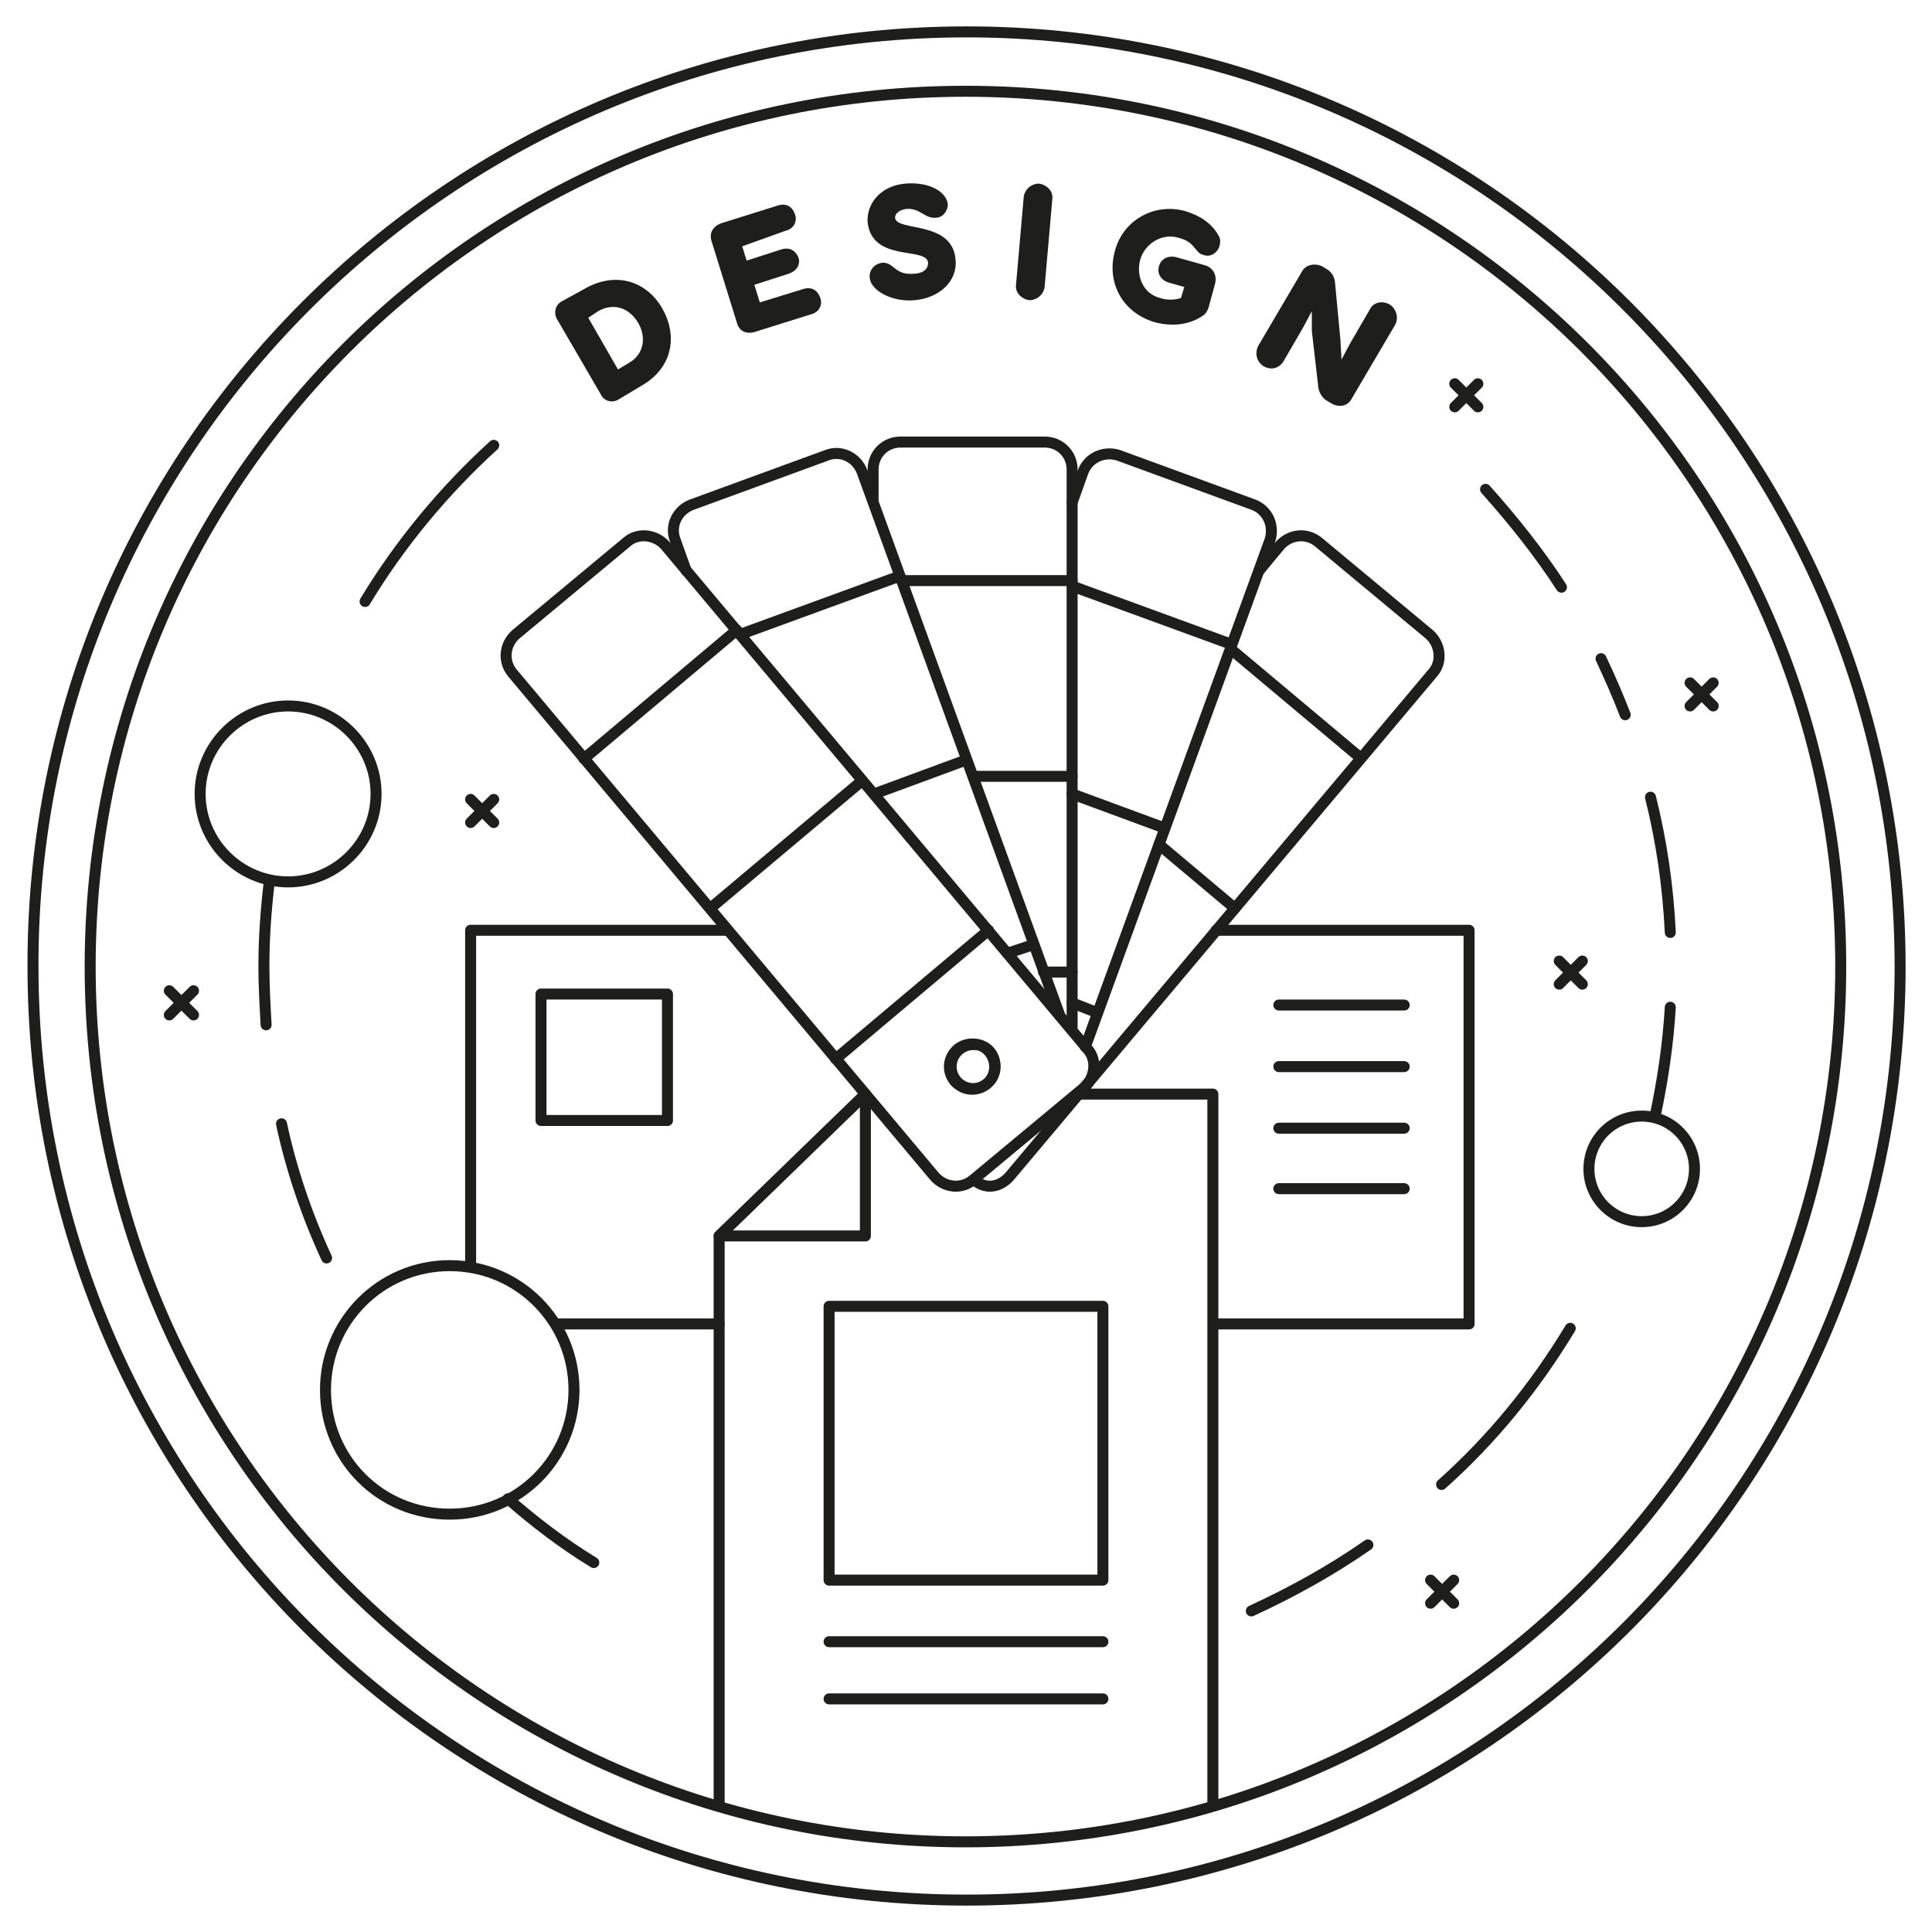 <?xml version="1.0" encoding="utf-8"?>
<!-- Generator: Adobe Illustrator 23.0.1, SVG Export Plug-In . SVG Version: 6.00 Build 0)  -->
<svg version="1.1" id="Calque_1" xmlns="http://www.w3.org/2000/svg" xmlns:xlink="http://www.w3.org/1999/xlink" x="0px" y="0px"
	 viewBox="0 0 175.7 175.7" style="enable-background:new 0 0 175.7 175.7;" xml:space="preserve">
<style type="text/css">
	.st0{fill:none;stroke:#1E1E1C;stroke-linecap:round;stroke-linejoin:round;stroke-miterlimit:10;}
	.st1{fill:#1E1E1C;}
	.st2{fill:none;stroke:#1E1E1C;stroke-miterlimit:10;}
</style>
<g>
	<g>
		<g>
			<path class="st0" d="M114.5,51.9l1.9-2.3c0.9-1,2.4-1.2,3.5-0.3l10.1,8.4c1,0.9,1.2,2.5,0.3,3.5L91.8,107c-0.9,1-2.2,1.2-3.2,0.3
				"/>
			<line class="st0" x1="111.9" y1="59" x2="123.7" y2="68.9"/>
			<line class="st0" x1="105.4" y1="76.8" x2="112.3" y2="82.6"/>
		</g>
		<g>
			<path class="st0" d="M97.5,45.7l1-2.8c0.5-1.3,1.9-1.9,3.2-1.5l12.3,4.5c1.3,0.5,1.9,1.9,1.5,3.2L98.7,95.2"/>
			<line class="st0" x1="97.5" y1="53.3" x2="112" y2="58.6"/>
			<line class="st0" x1="97.5" y1="72.2" x2="105.9" y2="75.3"/>
			<line class="st0" x1="97.5" y1="91.2" x2="99.8" y2="92.1"/>
		</g>
		<g>
			<path class="st0" d="M79.4,45.5v-2.8c0-1.4,1.1-2.5,2.5-2.5H95c1.4,0,2.5,1.1,2.5,2.5l0,50.7"/>
			<line class="st0" x1="82" y1="52.8" x2="97.5" y2="52.8"/>
			<line class="st0" x1="88.5" y1="70.6" x2="97.5" y2="70.6"/>
			<line class="st0" x1="94.9" y1="88.4" x2="97.5" y2="88.4"/>
			<path class="st0" d="M90.5,97c0,1.1-0.9,2-2,2c-1.1,0-2-0.9-2-2c0-1.1,0.9-2,2-2C89.6,94.9,90.5,95.8,90.5,97z"/>
		</g>
		<g>
			<path class="st0" d="M62.4,51.9l-1-2.8c-0.5-1.3,0.2-2.7,1.5-3.2l12.3-4.5c1.3-0.5,2.7,0.2,3.2,1.5l18,49.5"/>
			<line class="st0" x1="67.3" y1="57.7" x2="81.8" y2="52.4"/>
			<line class="st0" x1="79.5" y1="72.2" x2="87.9" y2="69.1"/>
			<line class="st0" x1="91.6" y1="86.7" x2="94" y2="85.9"/>
		</g>
		<g>
			<path class="st0" d="M98.9,95.4c0.9,1,0.7,2.6-0.3,3.5l-10.1,8.4c-1.1,0.9-2.6,0.7-3.5-0.3L46.6,61.2c-0.9-1.1-0.7-2.6,0.3-3.5
				L57,49.3c1-0.9,2.6-0.7,3.5,0.3L98.9,95.4z"/>
			<line class="st0" x1="53.1" y1="69" x2="67" y2="57.3"/>
			<line class="st0" x1="64.6" y1="82.6" x2="78.4" y2="71"/>
			<line class="st0" x1="76" y1="96.3" x2="89.9" y2="84.6"/>
			<path class="st0" d="M90,95.7c0.7,0.9,0.6,2.2-0.3,2.9c-0.9,0.7-2.1,0.6-2.9-0.3c-0.7-0.9-0.6-2.1,0.3-2.9
				C88,94.7,89.3,94.8,90,95.7z"/>
		</g>
	</g>
	<g>
		<polyline class="st0" points="98.1,99.5 110.3,99.5 110.3,164.1 		"/>
		<polyline class="st0" points="65.4,164.1 65.4,112.4 78.7,99.5 		"/>
		<polygon class="st0" points="78.7,99.5 78.7,112.4 65.4,112.4 		"/>
		<rect x="75.4" y="118.8" class="st0" width="24.9" height="24.9"/>
		<line class="st0" x1="75.4" y1="149.3" x2="100.3" y2="149.3"/>
		<line class="st0" x1="75.4" y1="154.5" x2="100.3" y2="154.5"/>
	</g>
	<g>
		<path class="st1" d="M53.1,26.3c2.9-1.7,5.7-0.7,7.1,1.7c1.4,2.4,1.1,5.4-1.9,7.1l-2,1.2c-0.6,0.4-1.4,0.2-1.7-0.5l-3.9-6.7
			c-0.4-0.6-0.2-1.4,0.4-1.7L53.1,26.3z M53.5,28.9l2.7,4.7l1-0.6c1.4-0.8,1.6-2.4,0.8-3.7c-0.8-1.3-2.2-1.8-3.6-1L53.5,28.9z"/>
		<path class="st1" d="M67.5,22.4l0.4,1.3l3.1-1c0.9-0.3,1.4,0.2,1.6,0.7c0.2,0.5,0,1.2-0.9,1.5l-3.1,1l0.5,1.6l3.9-1.2
			c0.9-0.3,1.4,0.2,1.6,0.8c0.2,0.5,0,1.3-0.9,1.5l-5.1,1.6c-0.8,0.2-1.4-0.1-1.6-0.9l-2.3-7.4c-0.2-0.7,0.1-1.3,0.9-1.6l5.1-1.6
			c0.9-0.3,1.4,0.2,1.6,0.8c0.2,0.5,0,1.3-0.9,1.5L67.5,22.4z"/>
		<path class="st1" d="M84.4,23.9c-0.1-1.5-5.1,0-5.5-3.7c-0.1-1.7,1.2-3.3,3.4-3.5c2.3-0.2,3.8,0.8,3.9,1.9c0,0.5-0.4,1.2-1.1,1.2
			c-1,0.1-1.4-0.9-2.7-0.8c-0.6,0.1-1,0.4-1,0.8c0.1,1.3,5.2,0.2,5.5,3.8c0.2,2-1.5,3.5-3.7,3.7c-2.1,0.2-4-0.9-4.1-2
			c-0.1-0.7,0.4-1.3,1.1-1.4c1.1-0.1,1.1,1.1,2.8,1C83.9,24.9,84.4,24.5,84.4,23.9z"/>
		<path class="st1" d="M94.5,16.7c0.7,0.1,1.3,0.7,1.2,1.4l-0.7,8c-0.1,0.7-0.7,1.2-1.4,1.2c-0.7-0.1-1.3-0.7-1.2-1.4l0.7-8
			C93.2,17.2,93.8,16.7,94.5,16.7z"/>
		<path class="st1" d="M107.8,19.2c1.3,0.4,2.4,1.1,3,2.2c0.2,0.3,0.2,0.6,0.1,1c-0.2,0.6-0.8,1-1.4,0.8c-0.5-0.1-0.6-0.4-0.9-0.7
			c-0.3-0.4-0.7-0.7-1.5-0.9c-1.5-0.4-3,0.6-3.4,2c-0.4,1.4,0.2,3.1,1.8,3.5c0.6,0.2,1.3,0.2,1.9,0l0.3-1l-1.4-0.4
			c-0.7-0.2-1.1-0.8-0.9-1.5c0.2-0.7,0.9-1,1.6-0.8l2.5,0.7c0.8,0.2,1.2,0.9,1,1.7l-0.6,2.2c-0.1,0.3-0.3,0.6-0.5,0.7
			c-1.3,0.9-2.9,1-4.4,0.6c-3-0.9-4.4-3.7-3.6-6.5C102.1,20.1,104.9,18.4,107.8,19.2z"/>
		<path class="st1" d="M119.3,30.1l0-1.8l-0.8,1.5l-1.8,3.1c-0.4,0.6-1.1,0.8-1.8,0.4c-0.6-0.4-0.8-1.1-0.5-1.8l4-6.8
			c0.3-0.6,1.1-0.8,1.8-0.5l0.5,0.3c0.3,0.2,0.6,0.5,0.7,1.1l0.5,5.3l0.1,1.8l0.8-1.5l1.8-3.1c0.3-0.6,1.1-0.8,1.8-0.4
			c0.6,0.4,0.8,1.2,0.5,1.8l-4,6.8c-0.3,0.6-1.1,0.8-1.8,0.4l-0.5-0.3c-0.3-0.2-0.6-0.6-0.7-1.1L119.3,30.1z"/>
	</g>
	<polyline class="st0" points="42.8,115.2 42.8,84.6 66.1,84.6 	"/>
	<line class="st0" x1="65.4" y1="120.4" x2="50.7" y2="120.4"/>
	<polyline class="st0" points="110.8,120.4 133.6,120.4 133.6,84.6 110.6,84.6 	"/>
	<rect x="49.2" y="90.4" class="st0" width="11.5" height="11.5"/>
	<line class="st0" x1="116.3" y1="91.4" x2="127.7" y2="91.4"/>
	<line class="st0" x1="116.3" y1="97" x2="127.7" y2="97"/>
	<line class="st0" x1="116.3" y1="102.6" x2="127.7" y2="102.6"/>
	<line class="st0" x1="116.3" y1="108.1" x2="127.7" y2="108.1"/>
	<path class="st2" d="M167.4,87.9c0,43.9-35.6,79.6-79.6,79.6c-43.9,0-79.6-35.6-79.6-79.6c0-43.9,35.6-79.6,79.6-79.6
		C131.8,8.3,167.4,43.9,167.4,87.9z"/>
	<path class="st2" d="M172.8,87.9c0,46.9-38,84.9-84.9,84.9c-46.9,0-84.9-38-84.9-84.9C2.9,41,41,2.9,87.9,2.9
		C134.8,2.9,172.8,41,172.8,87.9z"/>
	<path class="st0" d="M33.2,54.7c3.2-5.3,7.2-10.1,11.7-14.2"/>
	<path class="st0" d="M24.2,93.2c-0.1-1.8-0.2-3.5-0.2-5.4c0-2.6,0.2-5.2,0.5-7.7"/>
	<path class="st0" d="M29.7,114.4c-1.8-3.9-3.2-8-4.1-12.2"/>
	<path class="st0" d="M54,142.1c-2.8-1.7-5.4-3.7-7.8-5.8"/>
	<path class="st0" d="M124.4,140.5c-3.3,2.3-6.9,4.3-10.6,6"/>
	<path class="st0" d="M142.8,120.8c-3.2,5.3-7.1,10.1-11.7,14.2"/>
	<path class="st0" d="M151.9,91.6c-0.2,3.4-0.7,6.7-1.4,10"/>
	<path class="st0" d="M150.1,72.5c1,4,1.6,8.1,1.8,12.3"/>
	<path class="st0" d="M145.6,59.9c0.8,1.7,1.5,3.3,2.2,5.1"/>
	<path class="st0" d="M135.1,44.5c2.5,2.8,4.9,5.8,6.9,8.9"/>
	<path class="st2" d="M34.2,72.2c0,4.4-3.6,8-8,8c-4.4,0-8-3.6-8-8c0-4.4,3.6-8,8-8C30.6,64.2,34.2,67.8,34.2,72.2z"/>
	<path class="st2" d="M52.2,126.4c0,6.2-5,11.3-11.3,11.3s-11.3-5-11.3-11.3c0-6.2,5-11.3,11.3-11.3S52.2,120.2,52.2,126.4z"/>
	<circle class="st2" cx="149.3" cy="106.3" r="4.8"/>
	<g>
		<line class="st0" x1="42.8" y1="72.7" x2="44.9" y2="74.8"/>
		<line class="st0" x1="44.9" y1="72.7" x2="42.8" y2="74.8"/>
	</g>
	<g>
		<line class="st0" x1="15.4" y1="90.1" x2="17.6" y2="92.3"/>
		<line class="st0" x1="17.6" y1="90.1" x2="15.4" y2="92.3"/>
	</g>
	<g>
		<line class="st0" x1="130.1" y1="143.7" x2="132.2" y2="145.8"/>
		<line class="st0" x1="132.2" y1="143.7" x2="130.1" y2="145.8"/>
	</g>
	<g>
		<line class="st0" x1="141.8" y1="87.4" x2="143.9" y2="89.5"/>
		<line class="st0" x1="143.9" y1="87.4" x2="141.8" y2="89.5"/>
	</g>
	<g>
		<line class="st0" x1="153.7" y1="62.1" x2="155.8" y2="64.2"/>
		<line class="st0" x1="155.8" y1="62.1" x2="153.7" y2="64.2"/>
	</g>
	<g>
		<line class="st0" x1="132.3" y1="34.9" x2="134.4" y2="37"/>
		<line class="st0" x1="134.4" y1="34.9" x2="132.3" y2="37"/>
	</g>
</g>
</svg>
